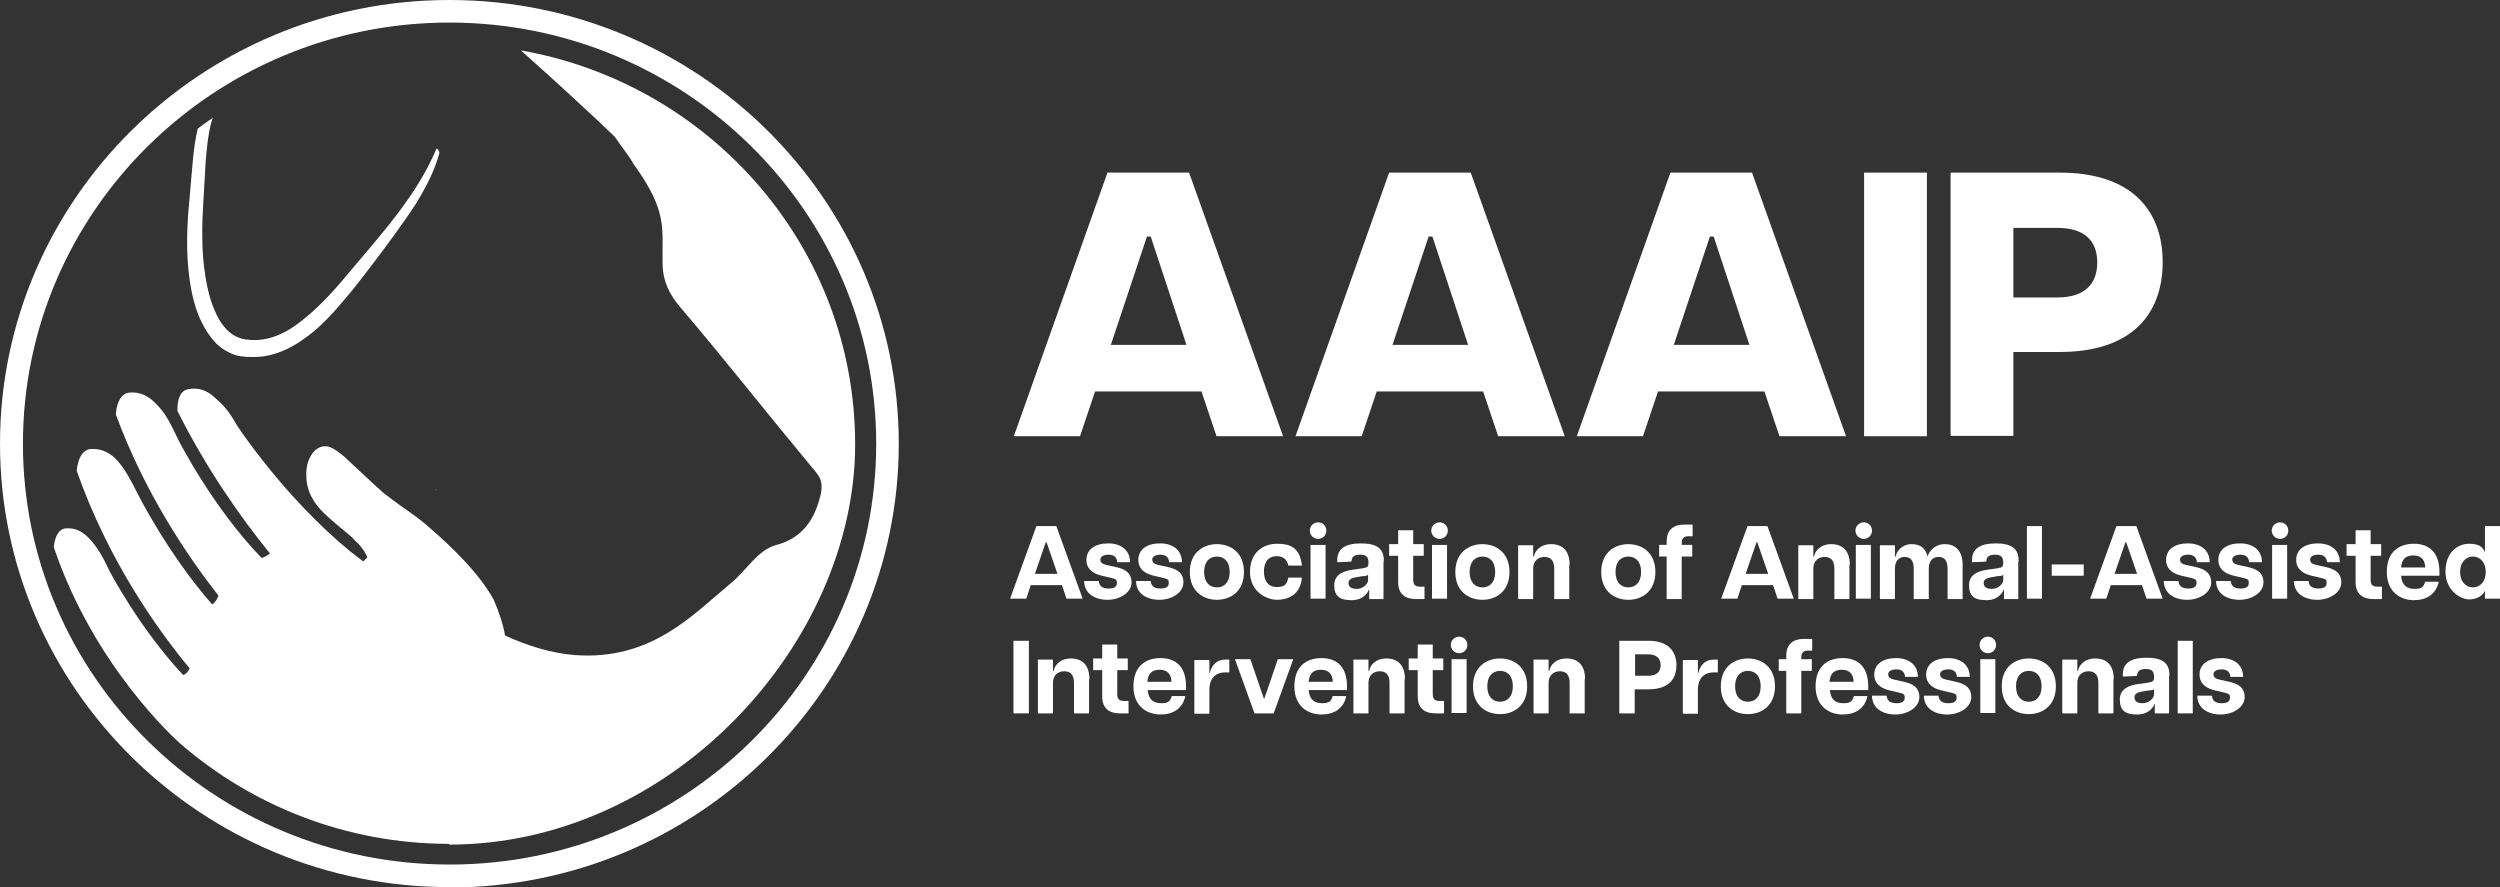 <?xml version="1.0" encoding="UTF-8"?>
<svg id="Layer_1" xmlns="http://www.w3.org/2000/svg" version="1.1" viewBox="0 0 664.8 235.9">
  <rect x="0" y="0" width="664.8" height="235.9" fill="#333333" stroke="none"/>
  <!-- Generator: Adobe Illustrator 29.6.1, SVG Export Plug-In . SVG Version: 2.1.1 Build 9)  -->
  <defs>
    <style>
      .st0 {
        fill: #fff;
      }
    </style>
  </defs>
  <g>
    <path class="st0" d="M319.6,104.1h-28.4l-4,11.9h-17.6l24.9-70.1h21.7l25,70.1h-17.7l-4-11.9ZM315.5,91.7l-9.5-28.8h-1l-9.6,28.8h20.1Z"/>
    <path class="st0" d="M394.5,104.1h-28.4l-4,11.9h-17.6l24.9-70.1h21.7l25,70.1h-17.7l-4-11.9ZM390.4,91.7l-9.5-28.8h-1l-9.6,28.8h20.1Z"/>
    <path class="st0" d="M469.3,104.1h-28.4l-4,11.9h-17.6l24.9-70.1h21.7l25,70.1h-17.7l-4-11.9ZM465.2,91.7l-9.5-28.8h-1l-9.6,28.8h20.1Z"/>
    <rect class="st0" x="495.7" y="45.9" width="16.7" height="70.1"/>
    <path class="st0" d="M518.6,45.9h29.1c19.2,0,27.4,10.1,27.4,23.8s-8.1,23.9-27.4,23.9h-12.3v22.3h-16.7V45.9ZM547.1,79.1c7.5,0,10.6-3.8,10.6-9.3s-3.1-9.2-10.6-9.2h-11.7v18.5h11.7Z"/>
    <path class="st0" d="M282.2,155.6h-8.1l-1.2,3.6h-4.3l7-19.3h5.3l7,19.3h-4.3l-1.2-3.6ZM281.2,152.6l-2.9-8.4h-.2l-2.9,8.4h6Z"/>
    <path class="st0" d="M288.6,154.5h3.6c.1,1.4,1,2,2.6,2s2.2-.5,2.2-1.5-.4-1-1.4-1.3l-2.6-.6c-3-.7-4.1-2.3-4.1-4.2,0-2.8,2.3-4.4,5.8-4.4s5.8,1.9,5.8,5h-3.4c-.1-1.4-1-2-2.3-2s-2.2.5-2.2,1.3.6,1.2,1.5,1.4l2.7.6c2.3.5,4.1,1.5,4.1,4.1s-3,4.6-6.4,4.6-6.2-1.7-6.2-5"/>
    <path class="st0" d="M302.4,154.5h3.6c.1,1.4,1,2,2.6,2s2.2-.5,2.2-1.5-.4-1-1.4-1.3l-2.6-.6c-3-.7-4.1-2.3-4.1-4.2,0-2.8,2.3-4.4,5.8-4.4s5.8,1.9,5.8,5h-3.4c-.1-1.4-1-2-2.3-2s-2.2.5-2.2,1.3.6,1.2,1.5,1.4l2.7.6c2.3.5,4.1,1.5,4.1,4.1s-3,4.6-6.4,4.6-6.2-1.7-6.2-5"/>
    <path class="st0" d="M316.4,152.1c0-5.2,3.6-7.4,7.2-7.4s7.2,2.2,7.2,7.4-3.6,7.4-7.2,7.4-7.2-2.2-7.2-7.4M327,152.1c0-2.8-1.5-4.1-3.4-4.1s-3.4,1.3-3.4,4.1,1.5,4.1,3.4,4.1,3.4-1.3,3.4-4.1"/>
    <path class="st0" d="M332.4,152.1c0-5.4,3.7-7.5,7.2-7.5s6.1,1,6.6,5.8h-3.6c-.3-1.7-1.5-2.5-3.1-2.5-2.3,0-3.4,1.7-3.4,4.1s1.1,4.1,3.4,4.1,2.7-.8,3.1-2.5h3.6c-.4,4.8-4,5.9-6.6,5.9s-7.2-2-7.2-7.4"/>
    <path class="st0" d="M348.3,141.1c0-1.2,1-2.2,2.2-2.2s2.2.9,2.2,2.2-1,2.2-2.2,2.2-2.2-1-2.2-2.2M348.5,144.9h4v14.3h-4v-14.3Z"/>
    <path class="st0" d="M367.9,149.4v9.9h-3.8v-2.5h-.1c-.2.7-1.4,2.8-4.6,2.8s-4.6-1.1-4.6-4,2.6-3.8,4.9-4.1l2.8-.4c1.2-.2,1.4-.5,1.4-1.4v-.2c0-1.6-.9-2-2.2-2s-2.3.4-2.3,1.8h0c0,.1-3.8.2-3.8.2v-.6c0-2.8,1.9-4.4,6.3-4.4s6.1,1.5,6.1,4.7M363.8,152.8c-.2.3-.7.4-1.4.4l-1.8.3c-1.2.2-2,.6-2,1.5s.5,1.6,2.2,1.6,3-1.4,3-2.3v-1.5Z"/>
    <path class="st0" d="M378.8,156.2v3.1c-.8,0-1.5,0-2.3,0-2.8,0-4.7-1.3-4.7-4.5v-7h-2.4v-3.1h2.4v-3.7h4v3.7h2.8v3.1h-2.8v6.4c0,1.1.4,1.8,1.7,1.8h1.3Z"/>
    <path class="st0" d="M380.6,141.1c0-1.2,1-2.2,2.2-2.2s2.2.9,2.2,2.2-1,2.2-2.2,2.2-2.2-1-2.2-2.2M380.8,144.9h4v14.3h-4v-14.3Z"/>
    <path class="st0" d="M387,152.1c0-5.2,3.6-7.4,7.2-7.4s7.2,2.2,7.2,7.4-3.6,7.4-7.2,7.4-7.2-2.2-7.2-7.4M397.6,152.1c0-2.8-1.5-4.1-3.4-4.1s-3.4,1.3-3.4,4.1,1.5,4.1,3.4,4.1,3.4-1.3,3.4-4.1"/>
    <path class="st0" d="M417.3,150.2v9.1h-4v-8.1c0-2.2-1-3.1-2.6-3.1s-3,1-3,3.1v8.1h-4v-14.3h4v3h.2c.2-1.4,1.6-3.3,4.6-3.3s4.9,1.8,4.9,5.5"/>
    <path class="st0" d="M425.8,152.1c0-5.2,3.6-7.4,7.2-7.4s7.2,2.2,7.2,7.4-3.6,7.4-7.2,7.4-7.2-2.2-7.2-7.4M436.4,152.1c0-2.8-1.5-4.1-3.4-4.1s-3.4,1.3-3.4,4.1,1.5,4.1,3.4,4.1,3.4-1.3,3.4-4.1"/>
    <path class="st0" d="M447.2,144.4v.5h2.8v3.1h-2.8v11.3h-4v-11.3h-2v-3.1h2v-.9c0-3.2,1.9-4.5,4.7-4.5h2.2v3.1h-1.2c-1.2,0-1.7.7-1.7,1.8"/>
    <path class="st0" d="M471.3,155.6h-8.1l-1.2,3.6h-4.3l7-19.3h5.3l7,19.3h-4.3l-1.2-3.6ZM470.2,152.6l-2.9-8.4h-.2l-2.9,8.4h6Z"/>
    <path class="st0" d="M491.8,150.2v9.1h-4v-8.1c0-2.2-1-3.1-2.6-3.1s-3,1-3,3.1v8.1h-4v-14.3h4v3h.2c.2-1.4,1.6-3.3,4.6-3.3s4.9,1.8,4.9,5.5"/>
    <path class="st0" d="M493.4,141.1c0-1.2,1-2.2,2.2-2.2s2.2.9,2.2,2.2-1,2.2-2.2,2.2-2.2-1-2.2-2.2M493.5,144.9h4v14.3h-4v-14.3Z"/>
    <path class="st0" d="M521.9,150.2v9.1h-4v-8.1c0-2.2-.9-3.1-2.4-3.1s-2.6,1-2.6,3.1v8.1h-4v-8.1c0-2.2-.9-3.1-2.4-3.1s-2.6,1-2.6,3.1v8.1h-4v-14.3h4v3h.2c.2-1.4,1.7-3.3,4.2-3.3s3.7,1.1,4.3,3.3c.3-1.3,1.8-3.3,4.6-3.3s4.7,1.8,4.7,5.5"/>
    <path class="st0" d="M536.7,149.4v9.9h-3.8v-2.5h-.1c-.2.7-1.4,2.8-4.6,2.8s-4.6-1.1-4.6-4,2.6-3.8,4.9-4.1l2.8-.4c1.2-.2,1.4-.5,1.4-1.4v-.2c0-1.6-.9-2-2.2-2s-2.3.4-2.3,1.8h0c0,.1-3.8.2-3.8.2v-.6c0-2.8,1.9-4.4,6.3-4.4s6.1,1.5,6.1,4.7M532.7,152.8c-.2.3-.7.4-1.4.4l-1.8.3c-1.2.2-2,.6-2,1.5s.5,1.6,2.2,1.6,3-1.4,3-2.3v-1.5Z"/>
    <rect class="st0" x="539" y="139.9" width="4" height="19.3"/>
    <rect class="st0" x="545.6" y="150.1" width="8.5" height="3"/>
    <path class="st0" d="M569.4,155.6h-8.1l-1.2,3.6h-4.3l7-19.3h5.3l7,19.3h-4.3l-1.2-3.6ZM568.3,152.6l-2.9-8.4h-.2l-2.9,8.4h6Z"/>
    <path class="st0" d="M575.7,154.5h3.6c.1,1.4,1,2,2.6,2s2.2-.5,2.2-1.5-.4-1-1.4-1.3l-2.6-.6c-3-.7-4.1-2.3-4.1-4.2,0-2.8,2.3-4.4,5.8-4.4s5.8,1.9,5.8,5h-3.4c-.1-1.4-1-2-2.3-2s-2.2.5-2.2,1.3.6,1.2,1.5,1.4l2.7.6c2.3.5,4.1,1.5,4.1,4.1s-3,4.6-6.4,4.6-6.2-1.7-6.2-5"/>
    <path class="st0" d="M589.6,154.5h3.6c.1,1.4,1,2,2.6,2s2.2-.5,2.2-1.5-.4-1-1.4-1.3l-2.6-.6c-3-.7-4.1-2.3-4.1-4.2,0-2.8,2.3-4.4,5.8-4.4s5.8,1.9,5.8,5h-3.4c-.1-1.4-1-2-2.3-2s-2.2.5-2.2,1.3.6,1.2,1.5,1.4l2.7.6c2.3.5,4.1,1.5,4.1,4.1s-3,4.6-6.4,4.6-6.2-1.7-6.2-5"/>
    <path class="st0" d="M604.1,141.1c0-1.2,1-2.2,2.2-2.2s2.2.9,2.2,2.2-1,2.2-2.2,2.2-2.2-1-2.2-2.2M604.2,144.9h4v14.3h-4v-14.3Z"/>
    <path class="st0" d="M610.3,154.5h3.6c.1,1.4,1,2,2.6,2s2.2-.5,2.2-1.5-.4-1-1.4-1.3l-2.6-.6c-3-.7-4.1-2.3-4.1-4.2,0-2.8,2.3-4.4,5.8-4.4s5.8,1.9,5.8,5h-3.4c-.1-1.4-1-2-2.3-2s-2.2.5-2.2,1.3.6,1.2,1.5,1.4l2.7.6c2.3.5,4.1,1.5,4.1,4.1s-3,4.6-6.4,4.6-6.2-1.7-6.2-5"/>
    <path class="st0" d="M633.4,156.2v3.1c-.8,0-1.5,0-2.3,0-2.8,0-4.7-1.3-4.7-4.5v-7h-2.4v-3.1h2.4v-3.7h4v3.7h2.8v3.1h-2.8v6.4c0,1.1.4,1.8,1.7,1.8h1.3Z"/>
    <path class="st0" d="M648.6,153.1h-10.1c.2,2.5,1.5,3.5,3.6,3.5s2.4-.7,2.8-1.9h3.6c-.7,3.3-3.2,4.9-6.6,4.9s-7.2-2-7.2-7.5,3.4-7.5,7.2-7.5,6.8,2,6.8,7.6,0,.6,0,.9M644.9,150.9c0-1.8-.9-3.2-3.1-3.2s-3.1,1.1-3.3,3.2h6.4Z"/>
    <path class="st0" d="M664.8,139.9v19.3h-4v-2.1c-.5,1.2-2.1,2.3-4.2,2.3s-6.3-2.2-6.3-7.4,3.3-7.4,6.3-7.4,3.7,1.1,4.2,2.3v-7h4ZM661,152.1c0-2.8-1.7-4.1-3.4-4.1s-3.4,1.3-3.4,4.1,1.7,4.1,3.4,4.1,3.4-1.3,3.4-4.1"/>
    <rect class="st0" x="269.5" y="170.4" width="4.1" height="19.3"/>
    <path class="st0" d="M289.6,180.6v9.1h-4v-8.1c0-2.2-1-3.1-2.6-3.1s-3,1-3,3.1v8.1h-4v-14.3h4v3h.2c.2-1.4,1.6-3.3,4.6-3.3s4.9,1.8,4.9,5.5"/>
    <path class="st0" d="M300.1,186.6v3.1c-.8,0-1.5,0-2.3,0-2.8,0-4.7-1.3-4.7-4.5v-7h-2.4v-3.1h2.4v-3.7h4v3.7h2.8v3.1h-2.8v6.4c0,1.1.4,1.8,1.7,1.8h1.3Z"/>
    <path class="st0" d="M315.3,183.5h-10.1c.2,2.5,1.5,3.5,3.6,3.5s2.4-.7,2.8-1.9h3.6c-.7,3.3-3.2,4.9-6.6,4.9s-7.2-2-7.2-7.5,3.4-7.5,7.2-7.5,6.8,2,6.8,7.6,0,.6,0,.9M311.5,181.3c0-1.8-.9-3.2-3.1-3.2s-3.1,1.1-3.3,3.2h6.4Z"/>
    <path class="st0" d="M326.9,175.4v3.4c-.4,0-.8,0-1.1,0-2.2,0-4.2,1.2-4.2,4.7v6.3h-4v-14.3h4v3.5h.1c.5-2.1,1.8-3.6,4.1-3.6s.7,0,1.1.1"/>
    <polygon class="st0" points="328.4 175.3 332.5 175.3 336.1 185.8 336.2 185.8 339.8 175.3 343.9 175.3 338.7 189.7 333.6 189.7 328.4 175.3"/>
    <path class="st0" d="M358.1,183.5h-10.1c.2,2.5,1.5,3.5,3.6,3.5s2.4-.7,2.8-1.9h3.6c-.7,3.3-3.2,4.9-6.6,4.9s-7.2-2-7.2-7.5,3.4-7.5,7.2-7.5,6.8,2,6.8,7.6,0,.6,0,.9M354.4,181.3c0-1.8-.9-3.2-3.1-3.2s-3.1,1.1-3.3,3.2h6.4Z"/>
    <path class="st0" d="M373.5,180.6v9.1h-4v-8.1c0-2.2-1-3.1-2.6-3.1s-3,1-3,3.1v8.1h-4v-14.3h4v3h.2c.2-1.4,1.6-3.3,4.6-3.3s4.9,1.8,4.9,5.5"/>
    <path class="st0" d="M384,186.6v3.1c-.8,0-1.5,0-2.3,0-2.8,0-4.7-1.3-4.7-4.5v-7h-2.4v-3.1h2.4v-3.7h4v3.7h2.8v3.1h-2.8v6.4c0,1.1.4,1.8,1.7,1.8h1.3Z"/>
    <path class="st0" d="M385.8,171.5c0-1.2,1-2.2,2.2-2.2s2.2.9,2.2,2.2-1,2.2-2.2,2.2-2.2-1-2.2-2.2M386,175.3h4v14.3h-4v-14.3Z"/>
    <path class="st0" d="M391.7,182.5c0-5.2,3.6-7.4,7.2-7.4s7.2,2.2,7.2,7.4-3.6,7.4-7.2,7.4-7.2-2.2-7.2-7.4M402.3,182.5c0-2.8-1.5-4.1-3.4-4.1s-3.4,1.3-3.4,4.1,1.5,4.1,3.4,4.1,3.4-1.3,3.4-4.1"/>
    <path class="st0" d="M421.4,180.6v9.1h-4v-8.1c0-2.2-1-3.1-2.6-3.1s-3,1-3,3.1v8.1h-4v-14.3h4v3h.2c.2-1.4,1.6-3.3,4.6-3.3s4.9,1.8,4.9,5.5"/>
    <path class="st0" d="M430.6,170.4h7.8c5.1,0,7.4,2.7,7.4,6.5s-2.2,6.4-7.4,6.4h-3.7v6.4h-4.1v-19.3ZM438.3,179.7c2.3,0,3.3-1.1,3.3-2.8s-1-2.9-3.3-2.9h-3.5v5.7h3.5Z"/>
    <path class="st0" d="M456.8,175.4v3.4c-.4,0-.8,0-1.1,0-2.2,0-4.2,1.2-4.2,4.7v6.3h-4v-14.3h4v3.5h.1c.5-2.1,1.8-3.6,4.1-3.6s.7,0,1.1.1"/>
    <path class="st0" d="M457.6,182.5c0-5.2,3.6-7.4,7.2-7.4s7.2,2.2,7.2,7.4-3.6,7.4-7.2,7.4-7.2-2.2-7.2-7.4M468.2,182.5c0-2.8-1.5-4.1-3.4-4.1s-3.4,1.3-3.4,4.1,1.5,4.1,3.4,4.1,3.4-1.3,3.4-4.1"/>
    <path class="st0" d="M479,174.8v.5h2.8v3.1h-2.8v11.3h-4v-11.3h-2v-3.1h2v-.9c0-3.2,1.9-4.5,4.7-4.5h2.2v3.1h-1.2c-1.2,0-1.7.7-1.7,1.8"/>
    <path class="st0" d="M496.7,183.5h-10.1c.2,2.5,1.5,3.5,3.6,3.5s2.4-.7,2.8-1.9h3.6c-.7,3.3-3.2,4.9-6.6,4.9s-7.2-2-7.2-7.5,3.4-7.5,7.2-7.5,6.8,2,6.8,7.6,0,.6,0,.9M492.9,181.3c0-1.8-.9-3.2-3.1-3.2s-3.1,1.1-3.3,3.2h6.4Z"/>
    <path class="st0" d="M498.1,185h3.6c.1,1.4,1,2,2.6,2s2.2-.5,2.2-1.5-.4-1-1.4-1.3l-2.6-.6c-3-.7-4.1-2.3-4.1-4.2,0-2.8,2.3-4.4,5.8-4.4s5.8,1.9,5.8,5h-3.4c-.1-1.4-1-2-2.3-2s-2.2.5-2.2,1.3.6,1.2,1.5,1.4l2.7.6c2.3.5,4.1,1.5,4.1,4.1s-3,4.6-6.4,4.6-6.2-1.7-6.2-5"/>
    <path class="st0" d="M511.9,185h3.6c.1,1.4,1,2,2.6,2s2.2-.5,2.2-1.5-.4-1-1.4-1.3l-2.6-.6c-3-.7-4.1-2.3-4.1-4.2,0-2.8,2.3-4.4,5.8-4.4s5.8,1.9,5.8,5h-3.4c-.1-1.4-1-2-2.3-2s-2.2.5-2.2,1.3.6,1.2,1.5,1.4l2.7.6c2.3.5,4.1,1.5,4.1,4.1s-3,4.6-6.4,4.6-6.2-1.7-6.2-5"/>
    <path class="st0" d="M526.4,171.5c0-1.2,1-2.2,2.2-2.2s2.2.9,2.2,2.2-1,2.2-2.2,2.2-2.2-1-2.2-2.2M526.6,175.3h4v14.3h-4v-14.3Z"/>
    <path class="st0" d="M532.3,182.5c0-5.2,3.6-7.4,7.2-7.4s7.2,2.2,7.2,7.4-3.6,7.4-7.2,7.4-7.2-2.2-7.2-7.4M542.9,182.5c0-2.8-1.5-4.1-3.4-4.1s-3.4,1.3-3.4,4.1,1.5,4.1,3.4,4.1,3.4-1.3,3.4-4.1"/>
    <path class="st0" d="M562,180.6v9.1h-4v-8.1c0-2.2-1-3.1-2.6-3.1s-3,1-3,3.1v8.1h-4v-14.3h4v3h.2c.2-1.4,1.6-3.3,4.6-3.3s4.9,1.8,4.9,5.5"/>
    <path class="st0" d="M576.8,179.8v9.9h-3.8v-2.5h-.1c-.2.7-1.4,2.8-4.6,2.8s-4.6-1.1-4.6-4,2.6-3.8,4.9-4.1l2.8-.4c1.2-.2,1.4-.5,1.4-1.4v-.2c0-1.6-.9-2-2.2-2s-2.3.4-2.3,1.8h0c0,.1-3.8.2-3.8.2v-.6c0-2.8,1.9-4.4,6.3-4.4s6.1,1.5,6.1,4.7M572.8,183.2c-.2.3-.7.4-1.4.4l-1.8.3c-1.2.2-2,.6-2,1.5s.5,1.6,2.2,1.6,3-1.4,3-2.3v-1.5Z"/>
    <rect class="st0" x="579.1" y="170.4" width="4" height="19.3"/>
    <path class="st0" d="M584.6,185h3.6c.1,1.4,1,2,2.6,2s2.2-.5,2.2-1.5-.4-1-1.4-1.3l-2.6-.6c-3-.7-4.1-2.3-4.1-4.2,0-2.8,2.3-4.4,5.8-4.4s5.8,1.9,5.8,5h-3.4c-.1-1.4-1-2-2.3-2s-2.2.5-2.2,1.3.6,1.2,1.5,1.4l2.7.6c2.3.5,4.1,1.5,4.1,4.1s-3,4.6-6.4,4.6-6.2-1.7-6.2-5"/>
  </g>
  <g>
    <path class="st0" d="M119.5,235.9C53.6,235.9,0,183,0,118S53.6,0,119.5,0s119.5,52.9,119.5,118-53.6,118-119.5,118ZM119.5,6C57,6,6.1,56.2,6.1,118s50.9,111.9,113.5,111.9,113.4-50.2,113.4-111.9S182.1,6,119.5,6Z"/>
    <path class="st0" d="M50.4,52.8c.3-3.5.6-6.9.9-10.4.3-2.7.6-5.5,1.3-8.2,1.3-1,2.7-2,4-2.9-.2.5-.3,1-.5,1.6-.8,3.1-1.1,6.5-1.4,9.9-.2,3.4-.4,6.9-.6,10.4-.2,3.5-.4,6.8-.3,10.2,0,3.4.3,6.8.8,10,.5,3.3,1.3,6.5,2.6,9.4,1.2,2.9,3.1,5.4,5.4,6.6.6.3,1.2.5,1.8.7.3,0,.7.1,1,.2.4,0,.7,0,1.1.1,1.4.1,2.9,0,4.3-.3,2.9-.6,5.6-2,8.1-3.8,5.1-3.7,9.6-8.6,13.9-13.8,8.6-10.3,17.9-20.3,23.2-32.8,0-.1.2-.2.3-.1,0,0,0,0,0,0l.2.2c.5.6.3,1,.2,1.4-.1.4-.3.9-.4,1.3-.3.9-.6,1.7-.9,2.5-.7,1.6-1.4,3.2-2.3,4.8-1.6,3.1-3.5,6-5.5,8.8-3.9,5.6-8,11-12.2,16.4-2.1,2.7-4.3,5.3-6.6,7.9-2.3,2.5-4.8,5-7.7,7-2.8,2.1-6.1,3.8-9.6,4.6-1.8.4-3.6.5-5.4.4-.5,0-.9,0-1.4-.1-.4,0-.9-.1-1.4-.2-1-.2-1.9-.6-2.8-1.1-1.8-.9-3.3-2.3-4.4-3.8-1.2-1.5-2.1-3.2-2.9-4.9-1.5-3.4-2.3-7-2.8-10.6-1-7.2-.7-14.4,0-21.3"/>
    <path class="st0" d="M115.9,130.3v-.2c.2.2.2.3,0,.2,0,.3,0,.4,0,0,0,0,0,0,0,0"/>
    <path class="st0" d="M119.5,224.4c-27.4,0-52.4-10.1-71.5-26.6h0c-1.2-1.1-22.9-20.4-33.7-52.3,0,0,.3-4.9,3.3-5,2.7-.2,4.7,1.1,6.4,3,1.7,1.9,3,3.8,5.2,8.5,0,0,7.9,15.1,19.5,27.5.6-.2,1.1-.6,1.5-1.3,0-.2.2-.3.2-.5-8.2-9.9-21.5-28.3-30-52.5,0,0,.3-5.5,3.7-5.8,3-.2,5.4,1.1,7.3,3.3,1.9,2.2,3.6,5.3,5.1,8.4,0,0,8.1,16.2,19.9,29.6.3-.1.6-.4.9-.8.4-.5.6-1,.8-1.5-8.3-10.6-19.6-27.3-27.3-48.2,0,0,.2-5.5,3.6-5.8,3-.3,5.4,1.1,7.3,3.2,2,2.1,2.9,3.4,5.9,9.7,0,0,9,17.7,22,31.1.3-.1.7-.3,1.1-.5.4-.2.8-.5,1.1-.7-7.8-9.6-17-22.7-24.6-37.9,0,0-.4-5.2,2.8-5.8,2.8-.6,5.2.4,7.2,2.3,2.1,1.8,3.6,3.4,5.8,7.3,0,0,12.4,19,30.1,33.5,1.2.9,2.3,1.8,3.5,2.7l1.1-1.1c-.5-1.2-1.3-2.4-2.4-3.6-2-1.8-.5-.7-2.6-2.5-2.3-1.9-4.3-3.5-6.5-5.6-2.5-2.4-4.5-5.5-4.7-9.1-.2-2.5.1-4.9,1.7-7,1.2-1.5,3-2.2,4.8-1.4,1.3.6,2.4,1.5,3.5,2.4,3.5,3.2,6.9,6.5,10.5,9.7,7.1,5.5,8.1,5.5,13,9.9,4.7,4.1,12.3,11.2,16.3,18.5,1.3,3.1,2.5,6.4,3,9.5,5.9,2.7,12.2,4.7,18.6,5.2,20.4,1.5,31.5-10.9,41.2-18.9,4.4-3.5,7.2-9,12.4-10.4,4.5-1.2,8.9-4.1,11.1-11.1,1.7-5.1.7-6.7-1-8.7-.6-.8-1.3-1.5-1.9-2.3-12.3-14.8-21.3-26.4-33.8-41.1-2.8-3.3-4.6-6.7-4.7-11.4-.2-9.5,1.5-13.9-7.6-26.5-1.6-2.8-3.6-5.1-5.1-7.4l.4.4s-6.9-6.9-25.4-23.4c50.5,8.9,88.9,52.4,88.9,104.8s-48.4,106.4-108,106.4"/>
  </g>
</svg>
